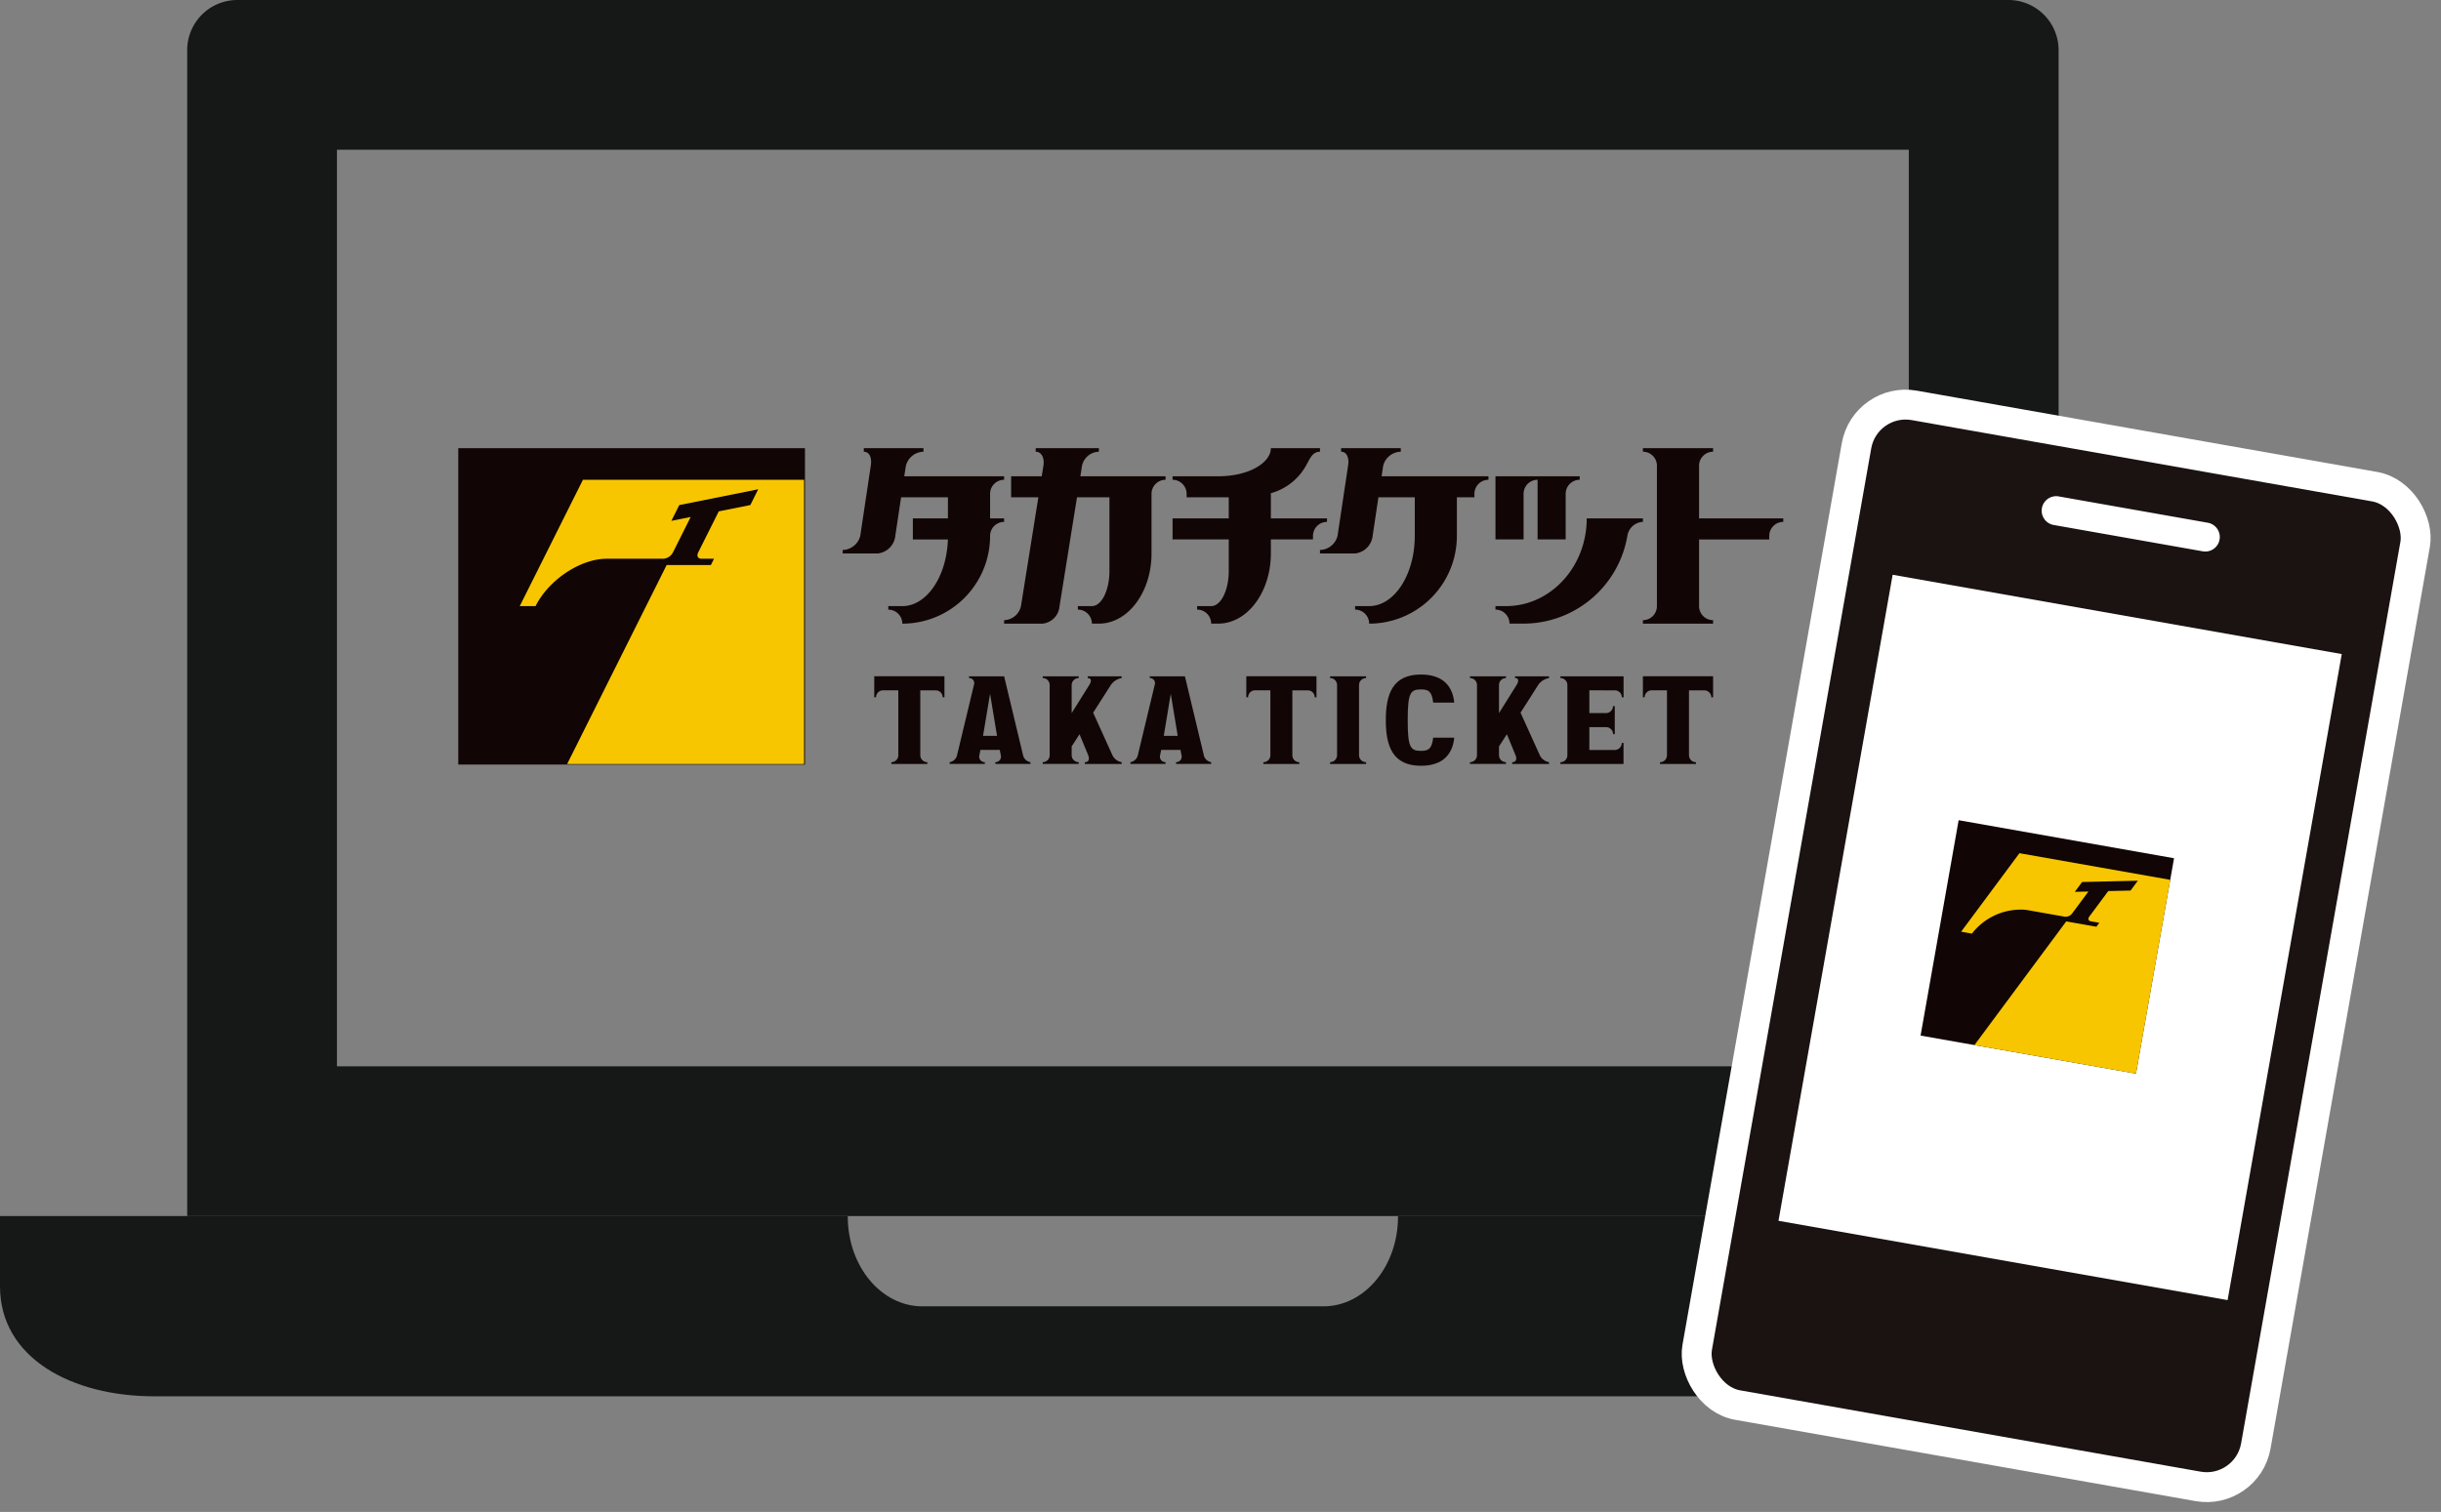 <svg xmlns="http://www.w3.org/2000/svg" xmlns:xlink="http://www.w3.org/1999/xlink" width="245.019" height="151.81" viewBox="0 0 245.019 151.81">
  <rect x="0" y="0" width="245.019" height="151.81" fill="#808080" stroke="none"/>
  <defs>
    <clipPath id="clip-path">
      <rect id="長方形_66" data-name="長方形 66" width="225.416" height="140.196" fill="none"/>
    </clipPath>
    <clipPath id="clip-path-2">
      <rect id="長方形_116" data-name="長方形 116" width="130" height="31.888" fill="none"/>
    </clipPath>
  </defs>
  <g id="グループ_154" data-name="グループ 154" transform="translate(-44 -115)">
    <g id="グループ_95" data-name="グループ 95" transform="translate(44 115)">
      <g id="グループ_42" data-name="グループ 42" clip-path="url(#clip-path)">
        <path id="パス_123" data-name="パス 123" d="M190.251,107.065H32.473V15.034H190.251ZM200.25,0H22.476A5.036,5.036,0,0,0,17.44,5.037V122.1H205.286V5.037A5.037,5.037,0,0,0,200.25,0" transform="translate(1.349 0)" fill="#161717"/>
        <path id="パス_124" data-name="パス 124" d="M140.328,113.33v.059c0,4.974-3.351,9.007-7.483,9.007H92.58c-4.134,0-7.483-4.033-7.483-9.007v-.059H0v7.055c0,7.23,7.24,11.045,15.474,11.045H209.942c8.234,0,15.474-3.815,15.474-11.045V113.33Z" transform="translate(0 8.767)" fill="#161717"/>
      </g>
    </g>
    <g id="グループ_98" data-name="グループ 98" transform="translate(93 160)">
      <rect id="長方形_115" data-name="長方形 115" width="34.8" height="31.766" transform="translate(-3)" fill="#110605"/>
      <g id="グループ_97" data-name="グループ 97" transform="translate(0 0)">
        <g id="グループ_96" data-name="グループ 96" transform="translate(0 0)" clip-path="url(#clip-path-2)">
          <path id="パス_156" data-name="パス 156" d="M30.733,2.2V30.735H6.952L16.937,10.76h4.442l.316-.636H20.428c-.351,0-.5-.286-.318-.636l2.061-4.121,3.169-.633.792-1.587L18.208,4.735l-.793,1.585,1.937-.39L17.571,9.489a1.189,1.189,0,0,1-.948.636h-5.71c-2.627,0-5.821,2.128-7.131,4.755H2.195L8.536,2.2Z" transform="translate(0.976 0.976)" fill="#f7c600"/>
          <path id="パス_157" data-name="パス 157" d="M94.336,7.049V7.4a1.413,1.413,0,0,0-1.408,1.411v.354H85.883v6.694a1.408,1.408,0,0,0,1.408,1.41v.351H80.244v-.351a1.409,1.409,0,0,0,1.408-1.41V1.764A1.406,1.406,0,0,0,80.244.355V0h7.047V.355a1.406,1.406,0,0,0-1.408,1.408V7.049Z" transform="translate(35.664 0)" fill="#110605"/>
          <path id="パス_158" data-name="パス 158" d="M39.432,4.582V7.049h1.407V7.4a1.41,1.41,0,0,0-1.407,1.411,8.809,8.809,0,0,1-8.808,8.808,1.41,1.41,0,0,0-1.411-1.407v-.354h1.411c2.451,0,4.453-2.968,4.573-6.694H31.681V7.049H35.2V4.933H30.5l-.582,3.875a1.984,1.984,0,0,1-1.758,1.762H24.635v-.35A1.869,1.869,0,0,0,26.4,8.808l1.056-7.045c.13-.78-.121-1.408-.7-1.408V0h5.989V.355a1.867,1.867,0,0,0-1.762,1.408L30.816,2.82H40.839v.354a1.406,1.406,0,0,0-1.407,1.408" transform="translate(10.949 0)" fill="#110605"/>
          <path id="パス_159" data-name="パス 159" d="M72.82,8.295H70V1.952h8.456v.354a1.409,1.409,0,0,0-1.41,1.408v4.58H74.228V2.306A1.409,1.409,0,0,0,72.82,3.714Zm6.34-2.113c0,4.863-3.627,8.807-8.1,8.807H70v.352a1.407,1.407,0,0,1,1.408,1.408H72.82A10.592,10.592,0,0,0,83.238,7.941,1.663,1.663,0,0,1,84.8,6.529V6.181Z" transform="translate(31.111 0.867)" fill="#110605"/>
          <path id="パス_160" data-name="パス 160" d="M52.061,2.82v.354a1.409,1.409,0,0,0-1.41,1.408V10.57c0,3.891-2.366,7.047-5.285,7.047h-.7a1.409,1.409,0,0,0-1.41-1.408v-.354h1.41c.972,0,1.761-1.577,1.761-3.523v-7.4H43.169L41.418,15.856a1.913,1.913,0,0,1-1.689,1.762H35.854v-.352a1.782,1.782,0,0,0,1.691-1.41L39.292,4.934H36.557V2.82H39.63l.17-1.056c.124-.78-.191-1.408-.774-1.408V0h6.341V.355a1.782,1.782,0,0,0-1.693,1.408L43.507,2.82Z" transform="translate(15.935 0)" fill="#110605"/>
          <path id="パス_161" data-name="パス 161" d="M74.715,2.82v.354a1.407,1.407,0,0,0-1.408,1.408v.352H71.545V8.808a8.808,8.808,0,0,1-8.805,8.81,1.41,1.41,0,0,0-1.411-1.408v-.354h1.411c2.525,0,4.579-3.155,4.579-7.047V4.934H63.669L63.09,8.808a1.989,1.989,0,0,1-1.762,1.762H57.805v-.35a1.865,1.865,0,0,0,1.761-1.413l1.057-7.045c.129-.78-.121-1.408-.7-1.408V0h5.99V.355a1.864,1.864,0,0,0-1.764,1.408L63.99,2.82Z" transform="translate(25.691 0)" fill="#110605"/>
          <path id="パス_162" data-name="パス 162" d="M63.062,7.049V7.4a1.41,1.41,0,0,0-1.408,1.408v.354H57.426v1.407c0,3.893-2.366,7.047-5.284,7.047h-.706a1.409,1.409,0,0,0-1.41-1.408v-.352h1.41c.974,0,1.764-1.577,1.764-3.524V9.162H47.56V7.049H53.2V4.934H48.97V4.582a1.409,1.409,0,0,0-1.41-1.408V2.82h4.582c3.171,0,5.284-1.407,5.284-2.82h4.931V.355c-.777,0-1.02.731-1.408,1.408a5.794,5.794,0,0,1-3.523,2.757V7.049Z" transform="translate(21.138 0)" fill="#110605"/>
          <path id="パス_163" data-name="パス 163" d="M33.876,15.855V17.97H33.7a.7.7,0,0,0-.7-.7H31.452v6.514a.705.705,0,0,0,.706.7v.178H28.547v-.178a.706.706,0,0,0,.7-.7V17.266H27.71a.7.7,0,0,0-.7.7H26.83V15.855Z" transform="translate(11.924 7.046)" fill="#110605"/>
          <path id="パス_164" data-name="パス 164" d="M59.729,15.855V17.97h-.175a.7.7,0,0,0-.7-.7H57.308v6.514a.7.7,0,0,0,.7.7v.178H54.4v-.178a.7.7,0,0,0,.7-.7V17.266H53.564a.7.7,0,0,0-.7.7h-.178V15.855Z" transform="translate(23.415 7.046)" fill="#110605"/>
          <path id="パス_165" data-name="パス 165" d="M87.291,15.855V17.97h-.178a.7.7,0,0,0-.7-.7H84.87v6.514a.7.7,0,0,0,.7.7v.178H81.961v-.178a.7.7,0,0,0,.7-.7V17.266h-1.54a.7.7,0,0,0-.7.7h-.176V15.855Z" transform="translate(35.664 7.046)" fill="#110605"/>
          <path id="パス_166" data-name="パス 166" d="M39.437,23.782l-1.9-7.926H34.012v.176a.513.513,0,0,1,.491.7l-1.689,7.045a.905.905,0,0,1-.742.7v.178H35.6v-.178a.552.552,0,0,1-.547-.7l.107-.527H37.1l.1.527a.551.551,0,0,1-.545.7v.178h3.522v-.178a.905.905,0,0,1-.74-.7m-4.017-1.94.706-4.224.7,4.224Z" transform="translate(14.254 7.047)" fill="#110605"/>
          <path id="パス_167" data-name="パス 167" d="M52,23.782l-1.9-7.926H46.572v.176a.515.515,0,0,1,.493.7l-1.69,7.045a.907.907,0,0,1-.741.7v.178h3.523v-.178a.552.552,0,0,1-.545-.7l.105-.527h1.937l.105.527a.552.552,0,0,1-.547.7v.178h3.524v-.178a.905.905,0,0,1-.74-.7m-4.016-1.94.7-4.224.7,4.224Z" transform="translate(19.837 7.047)" fill="#110605"/>
          <path id="パス_168" data-name="パス 168" d="M61.412,16.736v7.045a.706.706,0,0,0,.706.7v.178H58.506v-.178a.706.706,0,0,0,.7-.7V16.736a.7.7,0,0,0-.7-.7v-.176h3.613v.176a.705.705,0,0,0-.706.7" transform="translate(26.003 7.046)" fill="#110605"/>
          <path id="パス_169" data-name="パス 169" d="M69.248,22.075c-.169,1.72-1.2,2.821-3.345,2.821-2.82,0-3.524-1.938-3.524-4.582s.7-4.58,3.524-4.58c2.141,0,3.176,1.1,3.345,2.818H67.136C67,17.423,66.667,17.23,65.9,17.23c-1.059,0-1.322.365-1.322,3.084S64.844,23.4,65.9,23.4c.764,0,1.1-.192,1.234-1.323Z" transform="translate(27.724 6.992)" fill="#110605"/>
          <path id="パス_170" data-name="パス 170" d="M77.418,17.266v2.288h1.674a.706.706,0,0,0,.7-.7h.176V21.67H79.8a.7.7,0,0,0-.7-.706H77.418v2.291h2.554a.705.705,0,0,0,.7-.706h.176v2.115H74.512v-.178a.7.7,0,0,0,.7-.7V16.736a.7.7,0,0,0-.7-.7v-.176h6.341V17.97h-.176a.7.7,0,0,0-.7-.7Z" transform="translate(33.116 7.046)" fill="#110605"/>
          <path id="パス_171" data-name="パス 171" d="M76.159,24.486v.178h-3.7v-.178c.389,0,.5-.316.342-.7l-.871-2.11L71.138,22.9v.878a.7.7,0,0,0,.7.7v.178h-3.61v-.178a.7.7,0,0,0,.7-.7V16.736a.7.7,0,0,0-.7-.7v-.176h3.61v.176a.7.7,0,0,0-.7.7v2.818L72.9,16.736c.244-.39.235-.7-.153-.7v-.176h3.413v.176a1.654,1.654,0,0,0-1.092.7L73.3,19.511l1.934,4.27a1.259,1.259,0,0,0,.927.7" transform="translate(30.326 7.046)" fill="#110605"/>
          <path id="パス_172" data-name="パス 172" d="M46.463,24.486v.178h-3.7v-.178c.387,0,.5-.316.341-.7l-.871-2.11L41.442,22.9v.878a.706.706,0,0,0,.706.7v.178H38.536v-.178a.7.7,0,0,0,.7-.7V16.736a.7.7,0,0,0-.7-.7v-.176h3.613v.176a.705.705,0,0,0-.706.7v2.818l1.764-2.818c.241-.39.233-.7-.155-.7v-.176h3.412v.176a1.652,1.652,0,0,0-1.091.7L43.6,19.511l1.934,4.27a1.259,1.259,0,0,0,.927.7" transform="translate(17.127 7.046)" fill="#110605"/>
        </g>
      </g>
    </g>
    <g id="グループ_45" data-name="グループ 45" transform="matrix(0.985, 0.174, -0.174, 0.985, 231.22, 154.832)">
      <g id="グループ_150" data-name="グループ 150">
        <rect id="長方形_67" data-name="長方形 67" width="56.926" height="101.903" rx="5" transform="translate(0 0)" fill="#1a1311" stroke="#fff" stroke-width="3"/>
        <rect id="長方形_68" data-name="長方形 68" width="45.766" height="65.853" transform="translate(5.824 17.121)" fill="#fff"/>
        <path id="パス_125" data-name="パス 125" d="M30.221,7.441H15.028a1.456,1.456,0,0,1,0-2.912H30.221a1.456,1.456,0,0,1,0,2.912" transform="translate(5.839 1.948)" fill="#fff"/>
      </g>
    </g>
    <g id="グループ_98-2" data-name="グループ 98" transform="matrix(0.985, 0.174, -0.174, 0.985, 240.601, 197.353)">
      <rect id="長方形_115-2" data-name="長方形 115" width="21.951" height="21.954" transform="translate(0 0)" fill="#110605"/>
      <g id="グループ_97-2" data-name="グループ 97" transform="translate(0 0)">
        <g id="グループ_151" data-name="グループ 151">
          <path id="パス_156-2" data-name="パス 156" d="M21.952,2.2V21.954H5.488L12.4,8.125h3.075l.219-.44h-.877c-.243,0-.343-.2-.22-.44l1.427-2.853,2.194-.438.548-1.1-5.486,1.1-.549,1.1,1.341-.27L12.84,7.245a.823.823,0,0,1-.656.44H8.231a6.186,6.186,0,0,0-4.937,3.292h-1.1L6.585,2.2Z" fill="#f7c600"/>
        </g>
      </g>
    </g>
  </g>
</svg>
